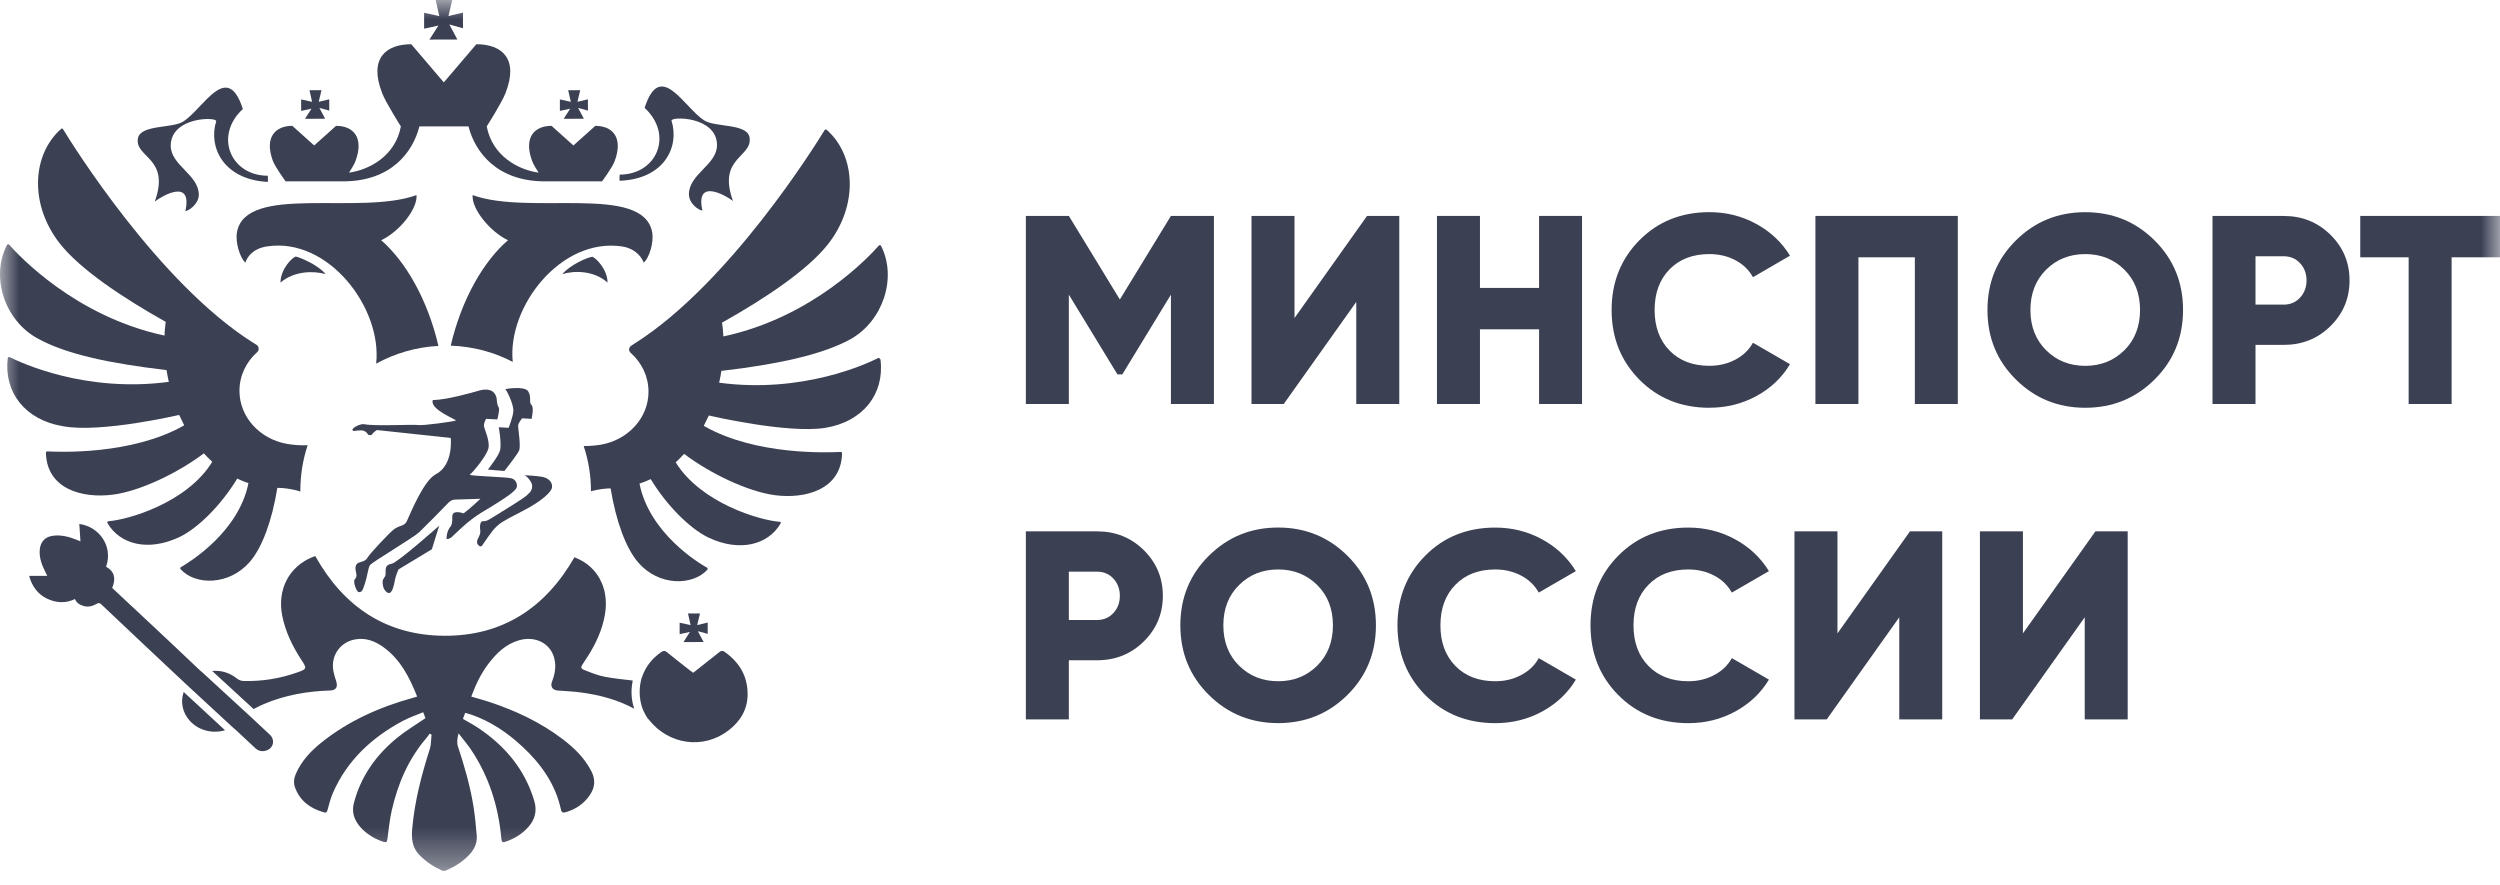 <svg width="65" height="23" viewBox="0 0 65 23" fill="none" xmlns="http://www.w3.org/2000/svg">
<path d="M31.562 5.614V10.504H30.444V7.661L29.179 9.735H29.054L27.79 7.661V10.504H26.672V5.614H27.79L29.116 7.787L30.444 5.614H31.562Z" fill="#3B4053"/>
<path d="M35.263 10.504V7.85L33.377 10.504H32.539V5.614H33.657V8.269L35.543 5.614H36.381V10.504H35.263Z" fill="#3B4053"/>
<path d="M40.016 5.614H41.133V10.504H40.016V8.562H38.479V10.504H37.361V5.614H38.479V7.486H40.016V5.614Z" fill="#3B4053"/>
<mask id="mask0_453_687" style="mask-type:luminance" maskUnits="userSpaceOnUse" x="0" y="0" width="65" height="23">
<path d="M65 0H0V22.645H65V0Z" fill="white"/>
</mask>
<g mask="url(#mask0_453_687)">
<path d="M44.445 10.602C43.714 10.602 43.107 10.359 42.625 9.872C42.143 9.385 41.902 8.781 41.902 8.059C41.902 7.337 42.143 6.733 42.625 6.246C43.107 5.76 43.714 5.516 44.445 5.516C44.883 5.516 45.288 5.617 45.66 5.82C46.033 6.023 46.326 6.298 46.54 6.648L45.577 7.207C45.47 7.015 45.316 6.868 45.115 6.763C44.915 6.658 44.691 6.606 44.445 6.606C44.012 6.606 43.666 6.738 43.407 7.004C43.149 7.269 43.02 7.621 43.02 8.059C43.02 8.496 43.149 8.848 43.407 9.113C43.666 9.379 44.012 9.511 44.445 9.511C44.691 9.511 44.916 9.458 45.119 9.351C45.322 9.244 45.474 9.097 45.576 8.911L46.54 9.469C46.331 9.818 46.039 10.095 45.667 10.297C45.294 10.5 44.887 10.601 44.444 10.601" fill="#3B4053"/>
<path d="M50.903 5.614V10.504H49.786V6.69H48.319V10.504H47.201V5.614H50.903Z" fill="#3B4053"/>
<path d="M56.018 9.868C55.525 10.357 54.924 10.602 54.216 10.602C53.509 10.602 52.908 10.358 52.414 9.868C51.92 9.38 51.674 8.777 51.674 8.059C51.674 7.342 51.92 6.739 52.414 6.25C52.908 5.761 53.508 5.517 54.216 5.517C54.924 5.517 55.525 5.761 56.018 6.25C56.512 6.739 56.759 7.342 56.759 8.059C56.759 8.776 56.512 9.379 56.018 9.868ZM53.2 9.107C53.472 9.377 53.811 9.512 54.216 9.512C54.621 9.512 54.96 9.377 55.233 9.107C55.505 8.837 55.641 8.488 55.641 8.059C55.641 7.631 55.505 7.281 55.233 7.011C54.96 6.741 54.621 6.606 54.216 6.606C53.811 6.606 53.472 6.741 53.2 7.011C52.928 7.281 52.791 7.631 52.791 8.059C52.791 8.488 52.928 8.837 53.2 9.107Z" fill="#3B4053"/>
<path d="M59.377 5.615C59.856 5.615 60.261 5.778 60.592 6.104C60.923 6.43 61.088 6.826 61.088 7.291C61.088 7.757 60.922 8.153 60.592 8.479C60.261 8.805 59.856 8.967 59.377 8.967H58.643V10.504H57.525V5.614H59.377V5.615ZM59.377 7.92C59.549 7.92 59.691 7.859 59.802 7.738C59.914 7.617 59.97 7.468 59.97 7.291C59.97 7.114 59.914 6.965 59.802 6.844C59.691 6.723 59.548 6.663 59.377 6.663H58.643V7.92H59.377V7.92Z" fill="#3B4053"/>
<path d="M65 5.614V6.69H63.742V10.504H62.625V6.69H61.367V5.614H65Z" fill="#3B4053"/>
<path d="M28.523 13.815C29.003 13.815 29.408 13.978 29.738 14.303C30.069 14.63 30.234 15.025 30.234 15.491C30.234 15.956 30.069 16.353 29.738 16.678C29.408 17.004 29.003 17.167 28.523 17.167H27.79V18.704H26.672V13.814H28.523V13.815ZM28.523 16.12C28.695 16.12 28.837 16.059 28.949 15.938C29.061 15.817 29.116 15.668 29.116 15.491C29.116 15.314 29.061 15.166 28.949 15.044C28.837 14.923 28.695 14.863 28.523 14.863H27.79V16.12H28.523Z" fill="#3B4053"/>
<path d="M35.034 18.068C34.54 18.557 33.939 18.801 33.232 18.801C32.525 18.801 31.923 18.557 31.43 18.068C30.936 17.579 30.689 16.976 30.689 16.259C30.689 15.541 30.936 14.939 31.43 14.45C31.923 13.961 32.524 13.716 33.232 13.716C33.94 13.716 34.541 13.961 35.034 14.45C35.527 14.939 35.774 15.542 35.774 16.259C35.774 16.976 35.527 17.579 35.034 18.068ZM32.215 17.307C32.488 17.577 32.826 17.712 33.232 17.712C33.637 17.712 33.975 17.577 34.248 17.307C34.52 17.037 34.656 16.687 34.656 16.259C34.656 15.83 34.52 15.481 34.248 15.211C33.975 14.941 33.637 14.806 33.232 14.806C32.826 14.806 32.488 14.941 32.215 15.211C31.943 15.481 31.807 15.83 31.807 16.259C31.807 16.687 31.943 17.037 32.215 17.307Z" fill="#3B4053"/>
<path d="M38.877 18.802C38.145 18.802 37.539 18.558 37.057 18.072C36.575 17.586 36.334 16.981 36.334 16.259C36.334 15.537 36.575 14.933 37.057 14.447C37.539 13.96 38.146 13.717 38.877 13.717C39.314 13.717 39.719 13.818 40.092 14.021C40.464 14.223 40.758 14.499 40.972 14.849L40.008 15.407C39.901 15.216 39.747 15.068 39.547 14.964C39.347 14.859 39.123 14.806 38.877 14.806C38.443 14.806 38.098 14.939 37.839 15.205C37.581 15.47 37.451 15.822 37.451 16.259C37.451 16.697 37.581 17.049 37.839 17.314C38.098 17.579 38.443 17.712 38.877 17.712C39.123 17.712 39.348 17.659 39.55 17.551C39.753 17.444 39.905 17.298 40.008 17.111L40.972 17.67C40.763 18.02 40.471 18.295 40.099 18.498C39.726 18.701 39.319 18.802 38.877 18.802Z" fill="#3B4053"/>
<path d="M43.896 18.802C43.165 18.802 42.559 18.558 42.076 18.072C41.594 17.586 41.353 16.981 41.353 16.259C41.353 15.537 41.594 14.933 42.076 14.447C42.559 13.96 43.165 13.717 43.896 13.717C44.333 13.717 44.739 13.818 45.111 14.021C45.484 14.223 45.777 14.499 45.992 14.849L45.028 15.407C44.92 15.216 44.767 15.068 44.567 14.964C44.366 14.859 44.143 14.806 43.896 14.806C43.463 14.806 43.117 14.939 42.859 15.205C42.6 15.47 42.471 15.822 42.471 16.259C42.471 16.697 42.6 17.049 42.859 17.314C43.117 17.579 43.463 17.712 43.896 17.712C44.143 17.712 44.367 17.659 44.57 17.551C44.773 17.444 44.925 17.298 45.028 17.111L45.992 17.67C45.782 18.02 45.491 18.295 45.118 18.498C44.746 18.701 44.338 18.802 43.896 18.802Z" fill="#3B4053"/>
<path d="M49.381 18.704V16.049L47.495 18.704H46.656V13.814H47.774V16.468L49.66 13.814H50.498V18.704H49.381Z" fill="#3B4053"/>
<path d="M54.203 18.704V16.049L52.317 18.704H51.478V13.814H52.596V16.468L54.482 13.814H55.32V18.704H54.203Z" fill="#3B4053"/>
<path d="M7.93 3.089L8.454 3.087C8.404 2.993 8.354 2.899 8.304 2.805C8.389 2.829 8.475 2.853 8.56 2.876C8.56 2.778 8.56 2.68 8.56 2.582C8.469 2.604 8.378 2.625 8.287 2.647C8.311 2.547 8.335 2.447 8.358 2.346C8.254 2.346 8.151 2.346 8.047 2.346C8.069 2.447 8.092 2.548 8.115 2.648C8.02 2.628 7.925 2.607 7.83 2.585C7.83 2.685 7.83 2.785 7.83 2.884L8.099 2.825L7.93 3.089Z" fill="#3B4053"/>
<path d="M14.656 3.089L15.181 3.087C15.131 2.993 15.081 2.899 15.03 2.805C15.116 2.829 15.201 2.853 15.287 2.876C15.287 2.778 15.287 2.68 15.286 2.582C15.196 2.604 15.105 2.625 15.014 2.647C15.038 2.547 15.061 2.447 15.085 2.346C14.981 2.346 14.877 2.346 14.773 2.346C14.796 2.447 14.819 2.548 14.842 2.648C14.746 2.628 14.652 2.607 14.557 2.585C14.557 2.685 14.557 2.785 14.557 2.884L14.825 2.825L14.656 3.089Z" fill="#3B4053"/>
<path d="M7.425 4.715H8.921C10.175 4.715 10.737 3.95 10.905 3.286H12.181C12.348 3.95 12.918 4.715 14.165 4.715H15.653C15.653 4.715 15.916 4.365 15.981 4.19C16.215 3.564 15.916 3.272 15.478 3.272L14.909 3.782L14.34 3.272C13.902 3.272 13.604 3.564 13.837 4.19C13.866 4.271 13.939 4.387 14.004 4.489C13.479 4.416 12.801 4.059 12.655 3.287C12.655 3.287 13.049 2.667 13.144 2.419C13.494 1.523 13.049 1.15 12.385 1.15L11.539 2.142L10.693 1.15C10.037 1.15 9.584 1.515 9.935 2.419C10.029 2.667 10.423 3.287 10.423 3.287C10.278 4.059 9.599 4.416 9.074 4.489C9.14 4.387 9.213 4.271 9.242 4.19C9.475 3.564 9.176 3.272 8.738 3.272L8.169 3.782L7.6 3.272C7.163 3.272 6.864 3.564 7.097 4.19C7.17 4.365 7.425 4.715 7.425 4.715" fill="#3B4053"/>
<path d="M11.165 1.029L11.891 1.027C11.822 0.897 11.752 0.767 11.683 0.636C11.801 0.669 11.92 0.702 12.038 0.735C12.038 0.599 12.037 0.463 12.037 0.327C11.912 0.357 11.786 0.387 11.66 0.417C11.693 0.279 11.726 0.14 11.759 0.001C11.615 0.001 11.471 0 11.327 0C11.359 0.14 11.39 0.279 11.422 0.419C11.29 0.39 11.159 0.361 11.027 0.332C11.027 0.47 11.027 0.608 11.027 0.746L11.399 0.664L11.165 1.03V1.029Z" fill="#3B4053"/>
<path d="M4.93 18.736C5.155 18.989 5.519 19.085 5.851 18.986L4.776 17.992C4.686 18.248 4.744 18.527 4.93 18.736Z" fill="#3B4053"/>
<path d="M4.024 5.24C4.235 5.08 5.009 4.635 4.819 5.488C4.899 5.488 5.169 5.306 5.169 5.065C5.169 4.54 4.439 4.3 4.439 3.789C4.439 3.031 5.658 3.031 5.621 3.155C5.41 3.825 5.811 4.671 6.963 4.73C6.97 4.715 6.963 4.569 6.963 4.569C6 4.569 5.556 3.534 6.314 2.834C5.905 1.558 5.285 2.834 4.76 3.162C4.468 3.344 3.651 3.235 3.586 3.599C3.498 4.102 4.439 4.095 4.024 5.24" fill="#3B4053"/>
<path d="M4.658 10.788C4.702 10.883 4.746 10.971 4.79 11.058C3.426 11.838 1.514 11.751 1.23 11.736C1.208 11.736 1.194 11.751 1.194 11.772C1.215 12.713 2.135 12.968 2.951 12.859C3.644 12.764 4.615 12.305 5.3 11.787C5.366 11.86 5.439 11.933 5.519 12.006C4.863 13.078 3.324 13.515 2.82 13.552C2.798 13.552 2.784 13.581 2.791 13.595C3.119 14.164 3.863 14.346 4.673 13.96C5.154 13.727 5.753 13.129 6.168 12.443C6.263 12.487 6.358 12.531 6.46 12.56C6.205 13.836 4.928 14.616 4.702 14.747C4.687 14.755 4.68 14.776 4.695 14.798C5.074 15.221 5.949 15.228 6.489 14.616C6.818 14.237 7.073 13.537 7.211 12.684C7.357 12.684 7.576 12.706 7.809 12.779V12.757C7.809 12.349 7.875 11.948 7.999 11.576C7.802 11.583 7.612 11.569 7.459 11.54C6.759 11.416 6.226 10.847 6.226 10.162C6.226 9.768 6.401 9.411 6.686 9.156C6.744 9.104 6.737 9.01 6.671 8.966C6.635 8.944 6.606 8.922 6.577 8.908C4.119 7.355 1.879 3.753 1.639 3.359C1.624 3.337 1.602 3.337 1.588 3.352C0.836 4.015 0.756 5.306 1.551 6.326C2.076 6.997 3.178 7.734 4.308 8.368C4.294 8.485 4.279 8.608 4.279 8.725C1.952 8.229 0.479 6.633 0.238 6.363C0.224 6.341 0.194 6.348 0.18 6.37C-0.251 7.208 0.122 8.331 0.975 8.798C1.719 9.213 2.886 9.454 4.33 9.622C4.345 9.724 4.367 9.826 4.389 9.928C2.229 10.219 0.544 9.432 0.253 9.286C0.231 9.279 0.202 9.286 0.202 9.308C0.092 10.205 0.661 10.92 1.631 11.08C2.602 11.269 4.658 10.788 4.658 10.788Z" fill="#3B4053"/>
<path d="M1.219 15.563C1.458 15.676 1.702 15.695 1.948 15.575C1.99 15.673 2.068 15.724 2.165 15.753C2.288 15.79 2.399 15.764 2.507 15.703C2.549 15.679 2.583 15.665 2.63 15.71C3.352 16.394 4.076 17.075 4.802 17.756C4.803 17.758 4.805 17.759 4.806 17.76L6.074 18.932C6.085 18.938 6.096 18.946 6.107 18.957C6.282 19.123 6.461 19.285 6.636 19.45C6.72 19.53 6.819 19.547 6.923 19.514C7.11 19.454 7.159 19.239 7.017 19.103C6.856 18.95 6.692 18.798 6.519 18.638L5.242 17.465C5.233 17.459 5.224 17.453 5.214 17.444C4.759 17.011 4.3 16.58 3.841 16.15C3.534 15.862 3.225 15.575 2.917 15.287C3.023 15.032 2.969 14.849 2.758 14.736C2.944 14.215 2.593 13.698 2.062 13.622C2.072 13.77 2.081 13.917 2.092 14.076C2.045 14.057 2.013 14.044 1.982 14.031C1.791 13.954 1.596 13.904 1.388 13.928C1.178 13.952 1.055 14.079 1.034 14.287C1.014 14.502 1.089 14.692 1.182 14.878C1.196 14.906 1.21 14.935 1.229 14.973H0.758C0.828 15.242 0.992 15.456 1.219 15.563Z" fill="#3B4053"/>
<path d="M15.401 6.676C15.27 6.691 14.818 6.888 14.621 7.128C14.92 7.033 15.438 7.026 15.796 7.347C15.796 7.012 15.504 6.713 15.401 6.676Z" fill="#3B4053"/>
<path d="M12.463 10.154C12.259 10.212 11.624 10.395 11.253 10.402C11.165 10.65 11.887 10.912 11.851 10.934C11.814 10.956 10.998 11.072 10.873 11.051C10.749 11.029 9.743 11.087 9.466 11.029C9.371 11.007 9.079 11.153 9.188 11.204C9.21 11.211 9.392 11.167 9.466 11.204C9.568 11.247 9.553 11.32 9.611 11.313C9.677 11.313 9.67 11.298 9.699 11.262C9.728 11.226 9.772 11.204 9.786 11.189C9.794 11.182 9.801 11.182 9.808 11.182L11.719 11.386C11.719 11.386 11.799 12.093 11.325 12.334C11.026 12.494 10.698 13.281 10.581 13.543C10.559 13.595 10.516 13.638 10.457 13.66C10.392 13.682 10.312 13.711 10.253 13.755C10.144 13.828 9.604 14.404 9.546 14.513C9.48 14.622 9.32 14.601 9.276 14.666C9.174 14.805 9.342 14.95 9.225 15.06C9.167 15.125 9.276 15.395 9.327 15.395C9.407 15.395 9.422 15.373 9.487 15.176C9.553 14.98 9.568 14.775 9.619 14.695C9.67 14.615 10.749 13.981 10.902 13.835C11.026 13.719 11.493 13.245 11.668 13.062C11.712 13.019 11.77 12.989 11.836 12.989L12.492 12.968C12.492 12.968 12.222 13.223 12.055 13.347C11.923 13.303 11.835 13.31 11.799 13.339C11.711 13.39 11.814 13.587 11.697 13.711C11.624 13.806 11.595 13.995 11.617 14.01C11.646 14.032 11.719 13.981 11.733 13.974C11.857 13.864 12.149 13.551 12.521 13.325C13.294 12.866 13.433 12.734 13.44 12.647C13.448 12.538 13.382 12.457 13.294 12.436C13.156 12.399 12.186 12.377 12.215 12.341C12.302 12.275 12.638 11.867 12.696 11.67C12.747 11.488 12.609 11.189 12.587 11.102C12.565 11.014 12.638 10.89 12.638 10.89L12.93 10.905C12.93 10.905 13.003 10.635 12.966 10.591C12.923 10.54 12.915 10.387 12.915 10.387V10.373C12.872 10.125 12.668 10.096 12.463 10.154" fill="#3B4053"/>
<path d="M9.96 15.242C9.989 15.359 10.077 15.432 10.128 15.417C10.201 15.396 10.245 15.221 10.266 15.089C10.281 14.987 10.361 14.805 10.361 14.805L11.229 14.28L11.419 13.668C11.419 13.668 10.339 14.631 10.179 14.659C9.989 14.688 10.033 14.827 10.026 14.915C10.026 15.053 9.909 15.009 9.96 15.242Z" fill="#3B4053"/>
<path d="M16.168 6.406C16.577 6.472 16.708 6.749 16.737 6.829C16.876 6.712 17.007 6.304 16.956 6.034C16.715 4.773 13.769 5.612 12.288 5.072C12.259 5.437 12.747 6.027 13.207 6.246C12.58 6.786 12.003 7.77 11.719 8.987C12.302 9.009 12.849 9.155 13.331 9.41C13.185 7.981 14.578 6.173 16.168 6.407" fill="#3B4053"/>
<path d="M12.53 14.192C12.566 14.141 12.8 13.784 12.902 13.697C13.004 13.609 13.011 13.58 13.543 13.31C14.134 13.011 14.346 12.771 14.353 12.669C14.368 12.53 14.251 12.428 14.105 12.399C13.959 12.37 13.631 12.355 13.631 12.355C13.674 12.355 13.827 12.516 13.835 12.618C13.842 12.72 13.806 12.786 13.696 12.88C13.587 12.975 13.156 13.238 12.886 13.405C12.617 13.58 12.617 13.544 12.551 13.551C12.485 13.558 12.471 13.668 12.485 13.784C12.507 13.901 12.42 13.981 12.405 14.069C12.383 14.156 12.493 14.243 12.529 14.192" fill="#3B4053"/>
<path d="M13.223 11.123L12.968 11.109C12.968 11.109 13.041 11.502 13.004 11.699C12.975 11.845 12.684 12.209 12.684 12.209L13.114 12.246C13.114 12.246 13.443 11.83 13.493 11.721C13.552 11.612 13.464 11.123 13.472 11.058C13.479 10.992 13.574 10.876 13.574 10.876L13.822 10.89C13.822 10.89 13.887 10.598 13.822 10.533C13.741 10.46 13.829 10.329 13.734 10.176C13.639 10.023 13.136 10.117 13.136 10.117C13.158 10.117 13.355 10.496 13.347 10.686C13.34 10.839 13.223 11.123 13.223 11.123Z" fill="#3B4053"/>
<path d="M8.467 7.128C8.271 6.888 7.818 6.698 7.687 6.669C7.585 6.705 7.293 7.004 7.293 7.347C7.658 7.033 8.176 7.041 8.467 7.128Z" fill="#3B4053"/>
<path d="M10.83 5.072C9.342 5.612 6.395 4.773 6.162 6.034C6.111 6.304 6.242 6.705 6.38 6.829C6.402 6.741 6.533 6.464 6.949 6.406C8.54 6.166 9.94 8.01 9.78 9.454C10.261 9.191 10.815 9.023 11.399 8.994C11.114 7.77 10.538 6.792 9.911 6.246C10.378 6.027 10.859 5.437 10.83 5.072" fill="#3B4053"/>
<path d="M17.46 3.14C17.424 3.023 18.642 3.016 18.642 3.774C18.642 4.284 17.912 4.525 17.912 5.05C17.912 5.298 18.175 5.473 18.263 5.473C18.073 4.627 18.853 5.072 19.058 5.225C18.642 4.088 19.576 4.095 19.488 3.57C19.422 3.206 18.606 3.315 18.314 3.133C17.788 2.805 17.168 1.529 16.76 2.805C17.518 3.505 17.081 4.54 16.111 4.54C16.111 4.54 16.103 4.693 16.111 4.7C17.27 4.657 17.672 3.818 17.46 3.14Z" fill="#3B4053"/>
<path d="M17.67 16.489L17.939 16.429L17.77 16.694L18.294 16.692L18.144 16.41C18.23 16.434 18.315 16.457 18.4 16.481C18.4 16.383 18.4 16.285 18.4 16.186C18.309 16.208 18.218 16.23 18.128 16.252C18.152 16.152 18.175 16.051 18.199 15.951C18.095 15.951 17.991 15.951 17.887 15.95C17.91 16.051 17.933 16.152 17.956 16.253C17.861 16.232 17.766 16.211 17.671 16.19C17.671 16.29 17.671 16.39 17.671 16.489" fill="#3B4053"/>
<path d="M17.188 16.956C16.956 17.12 16.784 17.331 16.694 17.6C16.69 17.612 16.686 17.622 16.681 17.632C16.675 17.655 16.668 17.677 16.663 17.701C16.64 17.804 16.58 18.131 16.726 18.473C16.758 18.546 16.796 18.612 16.834 18.671C16.849 18.686 16.863 18.702 16.877 18.719C17.386 19.361 18.282 19.492 18.933 18.997C19.242 18.763 19.436 18.453 19.438 18.057C19.441 17.585 19.226 17.219 18.841 16.949C18.786 16.911 18.752 16.916 18.703 16.955C18.479 17.135 18.252 17.312 18.023 17.492C17.995 17.472 17.97 17.455 17.945 17.436C17.744 17.277 17.54 17.121 17.342 16.958C17.284 16.91 17.246 16.915 17.188 16.956" fill="#3B4053"/>
<path d="M15.656 16.28C15.77 15.906 15.803 15.531 15.648 15.162C15.509 14.833 15.261 14.617 14.936 14.488C14.185 15.799 13.074 16.535 11.561 16.53C10.045 16.524 8.936 15.779 8.198 14.459C8.179 14.466 8.155 14.472 8.133 14.481C7.515 14.726 7.204 15.329 7.337 16.005C7.421 16.429 7.607 16.807 7.841 17.165C7.981 17.379 7.981 17.394 7.739 17.48C7.281 17.643 6.808 17.72 6.322 17.705C6.269 17.703 6.208 17.679 6.166 17.645C5.967 17.488 5.75 17.424 5.516 17.445L6.593 18.435C6.683 18.388 6.771 18.343 6.861 18.305C7.411 18.072 7.989 17.971 8.584 17.953C8.736 17.949 8.79 17.86 8.741 17.712C8.713 17.626 8.686 17.54 8.669 17.451C8.595 17.059 8.831 16.704 9.221 16.627C9.5 16.571 9.747 16.666 9.969 16.826C10.414 17.147 10.648 17.614 10.846 18.111C10.812 18.122 10.786 18.13 10.759 18.137C9.886 18.377 9.07 18.735 8.358 19.305C8.08 19.527 7.839 19.784 7.693 20.117C7.642 20.234 7.627 20.354 7.67 20.473C7.801 20.829 8.073 21.024 8.428 21.122C8.482 21.137 8.501 21.112 8.516 21.058C8.557 20.908 8.595 20.755 8.657 20.613C9.03 19.763 9.673 19.171 10.478 18.741C10.644 18.653 10.824 18.593 11.003 18.518C11.032 18.594 11.051 18.645 11.062 18.672C10.809 18.846 10.558 18.994 10.334 19.176C9.782 19.625 9.382 20.182 9.201 20.88C9.18 20.959 9.173 21.047 9.184 21.128C9.234 21.505 9.673 21.809 9.994 21.893C10.049 21.908 10.063 21.88 10.07 21.83C10.106 21.574 10.129 21.314 10.187 21.063C10.347 20.366 10.624 19.723 11.097 19.176C11.125 19.144 11.146 19.108 11.171 19.075C11.188 19.084 11.204 19.093 11.221 19.102C11.206 19.226 11.212 19.357 11.175 19.474C10.959 20.15 10.78 20.833 10.718 21.544C10.695 21.799 10.714 22.035 10.906 22.232C11.076 22.404 11.272 22.534 11.489 22.634C11.516 22.647 11.558 22.648 11.585 22.637C11.815 22.539 12.024 22.411 12.197 22.228C12.331 22.086 12.413 21.919 12.395 21.72C12.372 21.471 12.351 21.222 12.312 20.975C12.226 20.441 12.077 19.923 11.907 19.41C11.872 19.305 11.89 19.201 11.922 19.067C12.043 19.224 12.153 19.352 12.247 19.491C12.718 20.194 12.962 20.977 13.036 21.815C13.044 21.901 13.075 21.908 13.142 21.885C13.378 21.806 13.583 21.679 13.747 21.49C13.916 21.293 13.966 21.074 13.89 20.819C13.645 20.002 13.132 19.394 12.435 18.927C12.309 18.842 12.173 18.772 12.036 18.691C12.055 18.639 12.074 18.588 12.095 18.533C12.155 18.551 12.206 18.564 12.256 18.581C12.757 18.756 13.188 19.046 13.574 19.404C14.065 19.858 14.443 20.387 14.586 21.055C14.602 21.129 14.644 21.134 14.703 21.118C14.968 21.043 15.184 20.898 15.339 20.667C15.47 20.472 15.487 20.273 15.378 20.058C15.201 19.707 14.928 19.444 14.622 19.212C14.048 18.778 13.405 18.477 12.725 18.251C12.57 18.2 12.411 18.158 12.253 18.111C12.367 17.803 12.503 17.516 12.697 17.26C12.909 16.982 13.153 16.743 13.502 16.645C13.911 16.53 14.299 16.72 14.405 17.093C14.466 17.305 14.434 17.513 14.354 17.717C14.301 17.852 14.364 17.944 14.507 17.954C14.71 17.969 14.913 17.978 15.114 18.005C15.594 18.07 16.058 18.193 16.485 18.424C16.487 18.425 16.488 18.426 16.49 18.426C16.396 18.15 16.41 17.892 16.452 17.694C16.209 17.665 15.965 17.642 15.726 17.596C15.544 17.561 15.367 17.49 15.194 17.421C15.094 17.381 15.095 17.348 15.155 17.26C15.364 16.955 15.547 16.636 15.656 16.28" fill="#3B4053"/>
<path d="M22.834 9.308C22.55 9.454 20.858 10.242 18.698 9.95C18.72 9.847 18.742 9.745 18.757 9.643C20.194 9.476 21.368 9.228 22.112 8.82C22.958 8.346 23.33 7.223 22.907 6.392C22.893 6.37 22.863 6.37 22.849 6.385C22.615 6.654 21.135 8.251 18.808 8.747C18.801 8.623 18.793 8.506 18.771 8.39C19.902 7.755 21.003 7.019 21.529 6.348C22.324 5.335 22.251 4.037 21.492 3.374C21.478 3.359 21.448 3.366 21.441 3.381C21.201 3.775 18.961 7.376 16.503 8.929C16.481 8.944 16.445 8.965 16.416 8.987C16.343 9.031 16.336 9.119 16.401 9.177C16.686 9.432 16.861 9.789 16.861 10.183C16.861 10.868 16.328 11.437 15.628 11.561C15.497 11.583 15.344 11.597 15.176 11.597C15.3 11.969 15.365 12.363 15.365 12.771C15.562 12.72 15.745 12.698 15.876 12.698C16.015 13.544 16.27 14.251 16.598 14.63C17.131 15.242 18.006 15.235 18.392 14.812C18.407 14.798 18.4 14.776 18.385 14.761C18.159 14.637 16.882 13.857 16.627 12.574C16.729 12.538 16.824 12.501 16.919 12.457C17.327 13.135 17.933 13.741 18.414 13.974C19.224 14.36 19.968 14.171 20.296 13.61C20.311 13.588 20.296 13.566 20.267 13.566C19.764 13.529 18.225 13.085 17.568 12.02C17.641 11.954 17.714 11.882 17.787 11.801C18.473 12.319 19.443 12.778 20.136 12.873C20.945 12.982 21.872 12.727 21.894 11.787C21.894 11.765 21.879 11.75 21.857 11.75C21.566 11.765 19.654 11.852 18.298 11.072C18.341 10.985 18.385 10.89 18.429 10.803C18.429 10.803 20.486 11.284 21.463 11.123C22.433 10.963 23.002 10.249 22.893 9.352C22.878 9.315 22.849 9.301 22.834 9.308Z" fill="#3B4053"/>
</g>
</svg>
